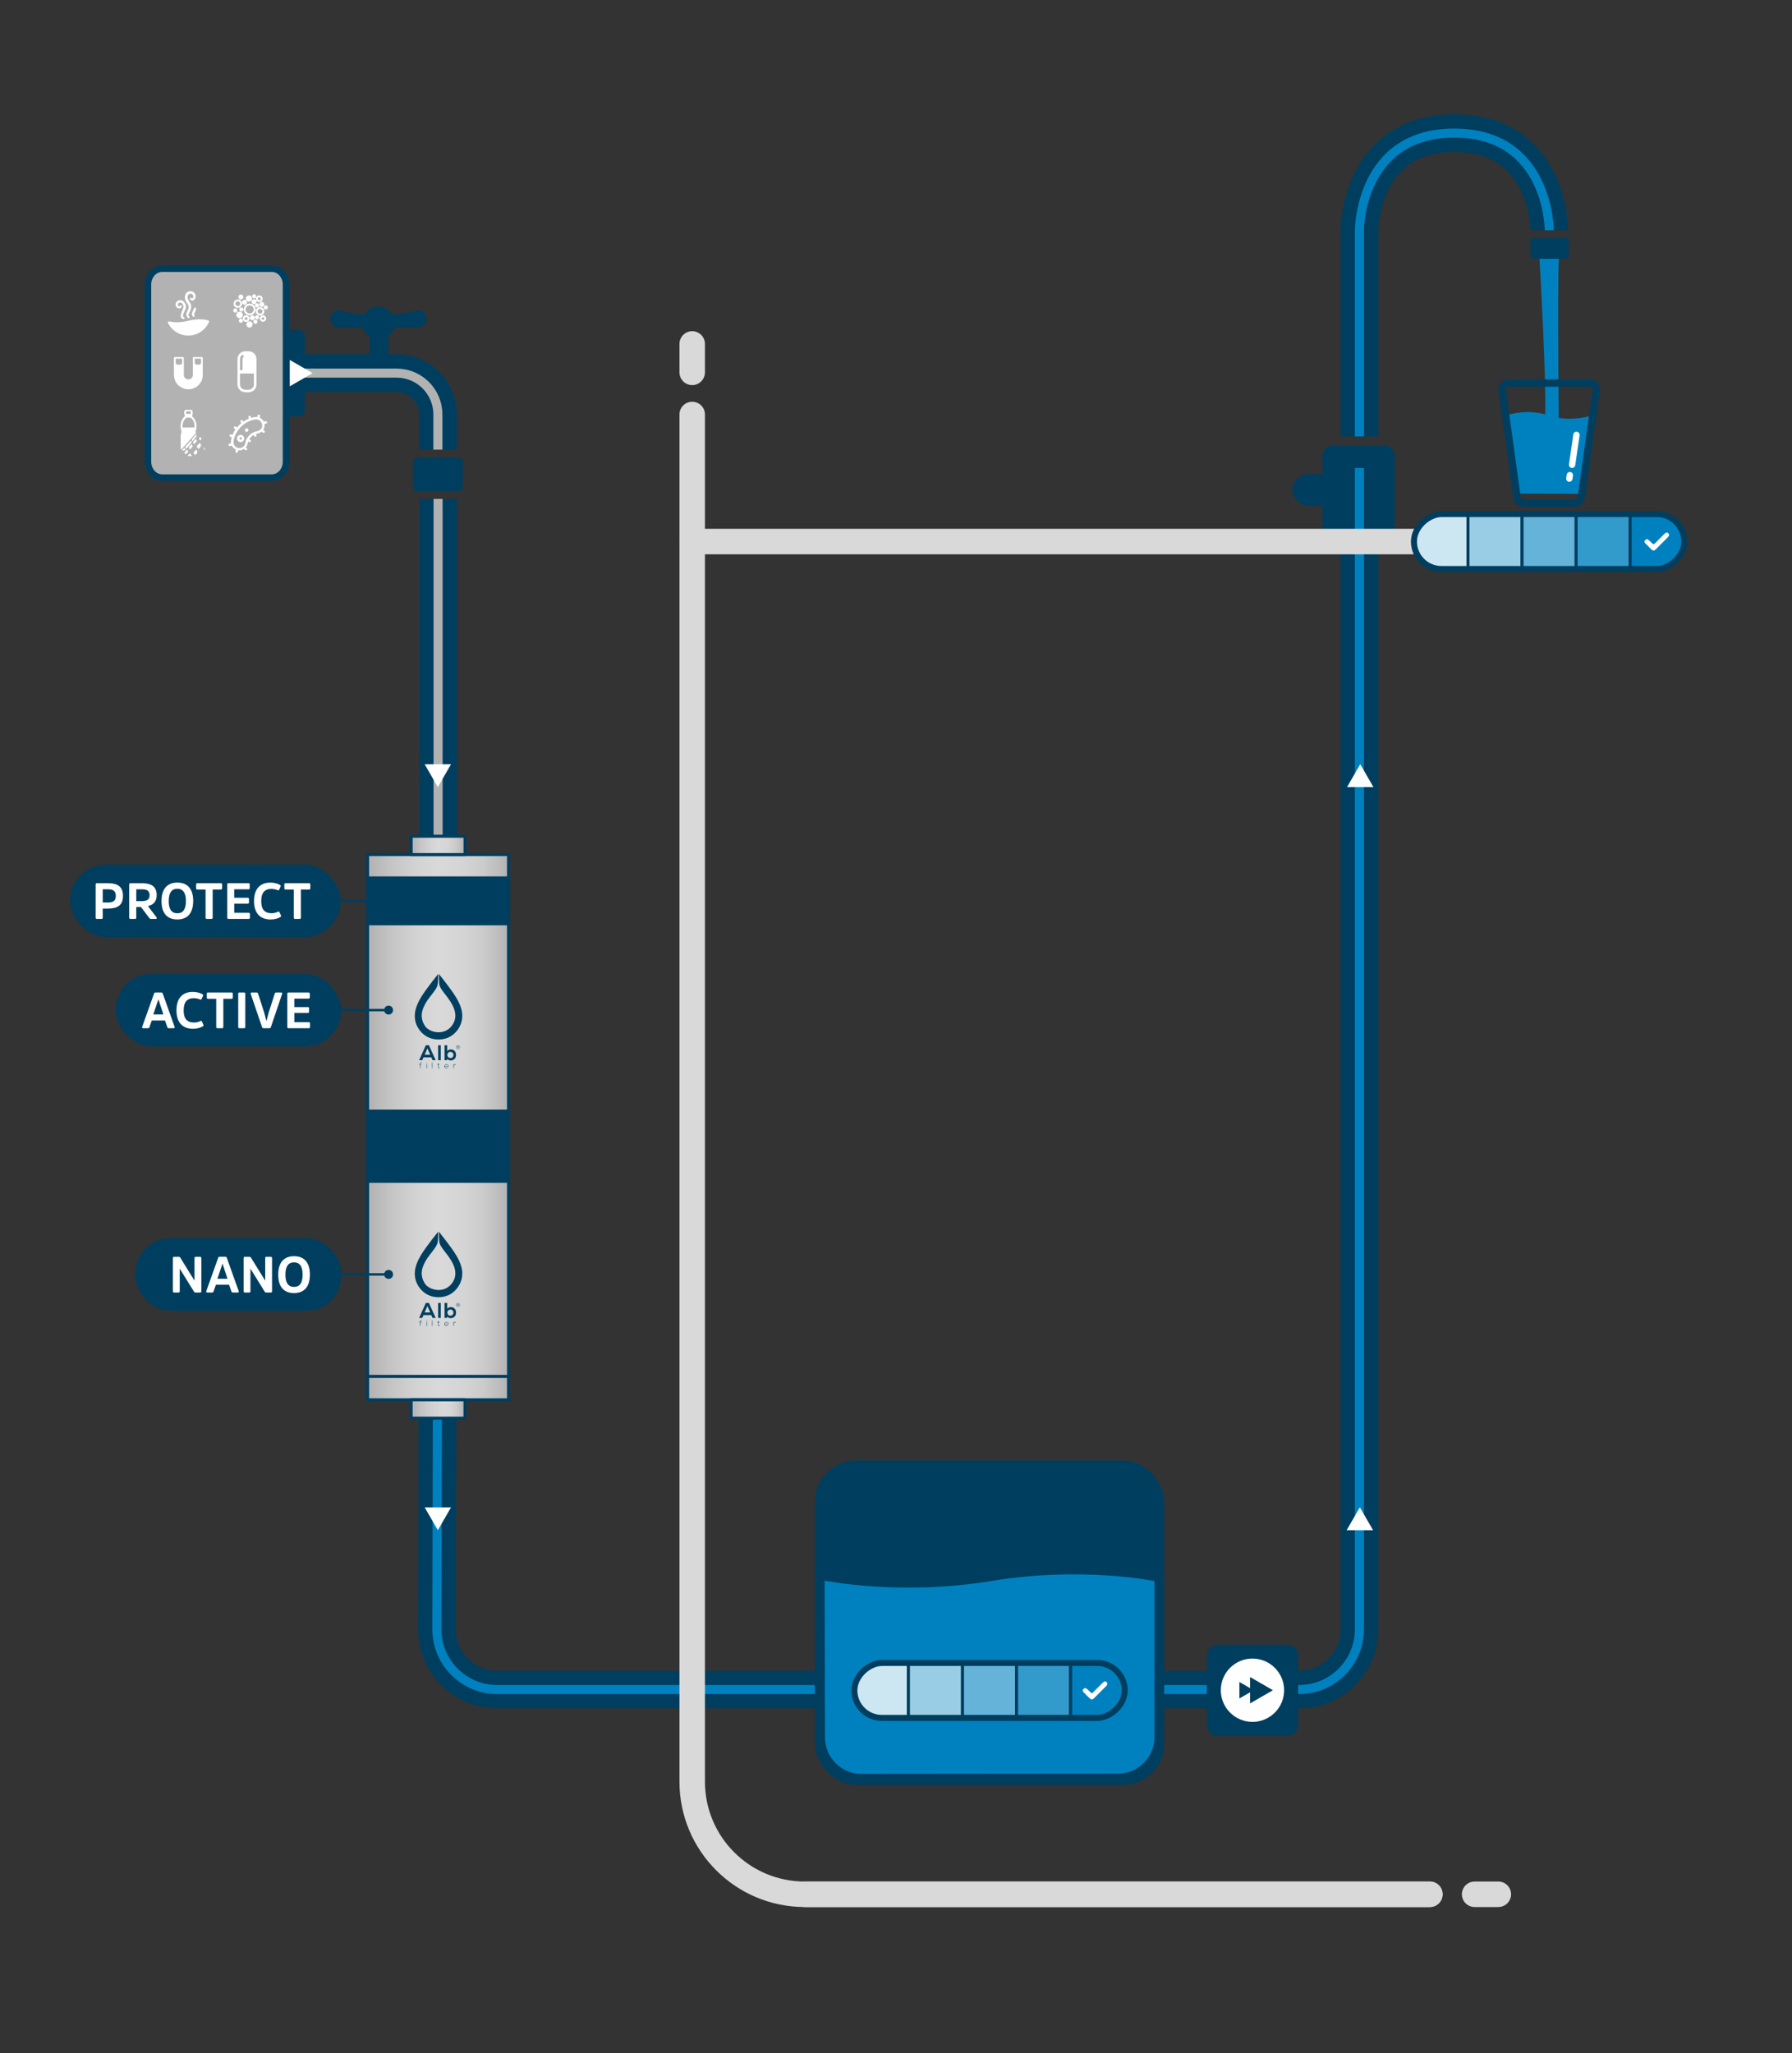 <svg viewBox="0 0 594.89 681.6" xmlns:xlink="http://www.w3.org/1999/xlink" xmlns="http://www.w3.org/2000/svg" data-name="Ebene 2" id="Ebene_2">
  <rect x="0" y="0" width="594.89" height="681.6" fill="#333333" stroke="none"/>
  <defs>
    <style>
      .cls-1 {
        fill: url(#Unbenannter_Verlauf_14-3);
      }

      .cls-1, .cls-2, .cls-3, .cls-4, .cls-5, .cls-6, .cls-7, .cls-8 {
        stroke-width: 0px;
      }

      .cls-2 {
        fill: url(#Unbenannter_Verlauf_14-2);
      }

      .cls-9 {
        stroke: #0081bf;
      }

      .cls-9, .cls-10, .cls-11, .cls-12, .cls-13, .cls-14, .cls-15, .cls-16, .cls-17, .cls-18, .cls-19, .cls-20, .cls-21, .cls-22, .cls-23 {
        stroke-miterlimit: 10;
      }

      .cls-9, .cls-11, .cls-14, .cls-15, .cls-17, .cls-19, .cls-23 {
        fill: none;
      }

      .cls-9, .cls-23 {
        stroke-width: 3px;
      }

      .cls-10 {
        fill: #66b3d9;
      }

      .cls-10, .cls-11, .cls-12, .cls-24, .cls-25, .cls-26, .cls-27, .cls-28, .cls-29, .cls-13, .cls-14, .cls-15, .cls-16, .cls-18, .cls-30, .cls-31, .cls-20, .cls-21, .cls-22 {
        stroke: #003e5f;
      }

      .cls-11 {
        stroke-width: 12.53px;
      }

      .cls-32 {
        clip-path: url(#clippath);
      }

      .cls-3, .cls-22 {
        fill: #0081bf;
      }

      .cls-12 {
        fill: #99cde5;
      }

      .cls-24 {
        fill: url(#Unbenannter_Verlauf_10-5);
      }

      .cls-24, .cls-25, .cls-26, .cls-27, .cls-28, .cls-29, .cls-17, .cls-30, .cls-31, .cls-19 {
        stroke-linecap: round;
      }

      .cls-24, .cls-25, .cls-26, .cls-27, .cls-28, .cls-29, .cls-30, .cls-31 {
        stroke-linejoin: round;
      }

      .cls-25 {
        fill: url(#Unbenannter_Verlauf_10-3);
      }

      .cls-26 {
        fill: url(#Unbenannter_Verlauf_10-2);
      }

      .cls-27 {
        fill: url(#Unbenannter_Verlauf_10-4);
      }

      .cls-28 {
        fill: url(#Unbenannter_Verlauf_14-4);
      }

      .cls-29 {
        fill: url(#Unbenannter_Verlauf_14-5);
      }

      .cls-13 {
        stroke-width: 2.16px;
      }

      .cls-13, .cls-16 {
        fill: #b2b2b2;
      }

      .cls-4, .cls-5, .cls-21 {
        fill: #003e5f;
      }

      .cls-4, .cls-7, .cls-19 {
        fill-rule: evenodd;
      }

      .cls-33 {
        clip-path: url(#clippath-1);
      }

      .cls-14, .cls-16 {
        stroke-width: 2px;
      }

      .cls-15 {
        stroke-width: .79px;
      }

      .cls-17, .cls-19 {
        stroke: #d9d9d9;
        stroke-width: 8.46px;
      }

      .cls-6 {
        fill: url(#Unbenannter_Verlauf_14);
      }

      .cls-18 {
        fill: #cce6f2;
      }

      .cls-30 {
        fill: url(#Unbenannter_Verlauf_64);
      }

      .cls-31 {
        fill: url(#Unbenannter_Verlauf_10);
      }

      .cls-7, .cls-8 {
        fill: #fff;
      }

      .cls-20 {
        fill: #339acc;
      }

      .cls-21 {
        stroke-width: 3.22px;
      }

      .cls-23 {
        stroke: #b2b2b2;
      }
    </style>
    <linearGradient gradientUnits="userSpaceOnUse" y2="165.31" x2="462.99" y1="165.31" x1="439.04" data-name="Unbenannter Verlauf 14" id="Unbenannter_Verlauf_14">
      <stop stop-color="#003e5f" offset="0"></stop>
      <stop stop-color="#003e5f" offset=".04"></stop>
      <stop stop-color="#003e5f" offset=".5"></stop>
      <stop stop-color="#003e5f" offset="1"></stop>
    </linearGradient>
    <linearGradient xlink:href="#Unbenannter_Verlauf_14" gradientTransform="translate(11251.19 4803.88) rotate(-180)" y2="4680.02" x2="11168.72" y1="4680.02" x1="11140.1" data-name="Unbenannter Verlauf 14" id="Unbenannter_Verlauf_14-2"></linearGradient>
    <linearGradient xlink:href="#Unbenannter_Verlauf_14" gradientTransform="translate(1028.84 164.98) rotate(-180)" y2="82.49" x2="520.77" y1="82.49" x1="508.07" data-name="Unbenannter Verlauf 14" id="Unbenannter_Verlauf_14-3"></linearGradient>
    <clipPath id="clippath">
      <rect transform="translate(694.03 -334.49) rotate(90)" ry="9.12" rx="9.12" height="89.74" width="18.24" y="134.9" x="505.14" class="cls-14"></rect>
    </clipPath>
    <clipPath id="clippath-1">
      <rect transform="translate(889.65 232.65) rotate(90)" ry="9.12" rx="9.12" height="89.74" width="18.24" y="516.28" x="319.38" class="cls-14"></rect>
    </clipPath>
    <linearGradient gradientUnits="userSpaceOnUse" gradientTransform="translate(5155.71 -11059.06)" y2="11370.04" x2="-5010.28" y1="11323.24" x1="-5010.28" data-name="Unbenannter Verlauf 10" id="Unbenannter_Verlauf_10">
      <stop stop-color="#b1b1b1" offset="0"></stop>
      <stop stop-color="#bababa" offset=".05"></stop>
      <stop stop-color="#cbcbcb" offset=".18"></stop>
      <stop stop-color="#d5d5d5" offset=".33"></stop>
      <stop stop-color="#d9d9d9" offset=".5"></stop>
      <stop stop-color="#d3d3d3" offset=".65"></stop>
      <stop stop-color="#c5c5c5" offset=".83"></stop>
      <stop stop-color="#b1b1b1" offset="1"></stop>
    </linearGradient>
    <linearGradient xlink:href="#Unbenannter_Verlauf_10" gradientTransform="translate(5104.31 -11007.67)" y2="11370.04" x2="-4958.89" y1="11323.24" x1="-4958.89" data-name="Unbenannter Verlauf 10" id="Unbenannter_Verlauf_10-2"></linearGradient>
    <linearGradient xlink:href="#Unbenannter_Verlauf_10" gradientTransform="translate(5018.77 -10922.12)" y2="11370.04" x2="-4873.34" y1="11323.24" x1="-4873.34" data-name="Unbenannter Verlauf 10" id="Unbenannter_Verlauf_10-3"></linearGradient>
    <linearGradient xlink:href="#Unbenannter_Verlauf_10" gradientTransform="translate(4982.5 -10885.85)" y2="11370.04" x2="-4837.07" y1="11323.24" x1="-4837.07" data-name="Unbenannter Verlauf 10" id="Unbenannter_Verlauf_10-4"></linearGradient>
    <linearGradient gradientUnits="userSpaceOnUse" gradientTransform="translate(4975.56 -10878.92)" y2="11355.59" x2="-4830.14" y1="11337.69" x1="-4830.14" data-name="Unbenannter Verlauf 64" id="Unbenannter_Verlauf_64">
      <stop stop-color="#b1b1b1" offset="0"></stop>
      <stop stop-color="#bababa" offset=".04"></stop>
      <stop stop-color="#cbcbcb" offset=".15"></stop>
      <stop stop-color="#d5d5d5" offset=".26"></stop>
      <stop stop-color="#d9d9d9" offset=".4"></stop>
      <stop stop-color="#d3d3d3" offset=".58"></stop>
      <stop stop-color="#c5c5c5" offset=".8"></stop>
      <stop stop-color="#b1b1b1" offset="1"></stop>
    </linearGradient>
    <linearGradient xlink:href="#Unbenannter_Verlauf_10" gradientTransform="translate(5162.65 -11066)" y2="11355.59" x2="-5017.22" y1="11337.69" x1="-5017.22" data-name="Unbenannter Verlauf 10" id="Unbenannter_Verlauf_10-5"></linearGradient>
    <linearGradient xlink:href="#Unbenannter_Verlauf_14" gradientTransform="translate(5144.26 -11047.61)" y2="11370.04" x2="-4998.83" y1="11323.24" x1="-4998.83" data-name="Unbenannter Verlauf 14" id="Unbenannter_Verlauf_14-4"></linearGradient>
    <linearGradient xlink:href="#Unbenannter_Verlauf_14" gradientTransform="translate(5062.8 -10966.15)" y2="11370.04" x2="-4917.37" y1="11323.24" x1="-4917.37" data-name="Unbenannter Verlauf 14" id="Unbenannter_Verlauf_14-5"></linearGradient>
  </defs>
  <g data-name="Schaubild Camping" id="Schaubild_Camping-2">
    <path d="M442.32,147.96h17.4c1.81,0,3.27,1.47,3.27,3.27v31.42h-23.95v-31.42c0-1.81,1.47-3.27,3.27-3.27Z" class="cls-6"></path>
    <path d="M511.04,85.47s2.93,49.26,1.63,56.97c-1.3,7.71,2.69,9.41,2.69,9.41l2.19-2.11s-.63-58.26,0-64.27c-2.52-.03-6.51,0-6.51,0Z" class="cls-3"></path>
    <path d="M527.72,125.93h-26.92c-2.06,0-3.65,1.83-3.37,3.87l4.97,35.52c.24,1.68,1.67,2.93,3.37,2.93h16.98c1.7,0,3.13-1.25,3.37-2.93l4.97-35.52c.29-2.04-1.3-3.87-3.37-3.87ZM523.68,164.98c-.07.46-.47.82-.94.82h-16.98c-.47,0-.87-.35-.94-.82l-.16-1.11c.09.02.73-3.93.83-3.93l5.86.4,7.17.81,4.8.73c.2,0,.35,1.97.51,1.89l-.17,1.21ZM519.93,158.74l.17-1.16c.08-.57.62-.97,1.19-.89.57.08.97.62.89,1.19l-.17,1.16c-.08.52-.53.9-1.04.9-.05,0-.1,0-.15-.01-.57-.08-.97-.62-.89-1.19ZM524.37,144.52l-1.44,9.93c-.08.52-.53.9-1.04.9-.05,0-.1,0-.15-.01-.57-.08-.97-.62-.89-1.19l1.44-9.93c.08-.57.62-.97,1.19-.89.57.08.97.62.89,1.19ZM528.66,129.46l-1.22,8.71c-1.99.61-8.2,10.34-13.87,8.09-5.44-2.16-10.46-9.27-12.56-8.64l-1.14-8.16c-.05-.37.12-.63.22-.75.11-.12.34-.33.71-.33h26.92c.38,0,.61.2.71.33.11.12.28.38.22.75Z" class="cls-5"></path>
    <rect ry="5.28" rx="5.28" height="10.56" width="14.1" y="157.36" x="429.04" class="cls-5"></rect>
    <path d="M501.04,137.62l3.64,26.25,19.19.05,3.6-25.75s-6.71,2.02-13.51-.28-12.93-.27-12.93-.27Z" class="cls-3"></path>
    <g>
      <path d="M519.93,158.74l.17-1.16c.08-.57.62-.97,1.19-.89.57.08.97.62.89,1.19l-.17,1.16c-.08.52-.53.9-1.04.9-.05,0-.1,0-.15-.01-.57-.08-.97-.62-.89-1.19Z" class="cls-8"></path>
      <path d="M524.37,144.52l-1.44,9.93c-.08.52-.53.9-1.04.9-.05,0-.1,0-.15-.01-.57-.08-.97-.62-.89-1.19l1.44-9.93c.08-.57.62-.97,1.19-.89.57.08.97.62.89,1.19Z" class="cls-8"></path>
    </g>
    <path d="M451.28,164.51v193.68s0,15.64,0,15.64v167.02c0,11.05-8.95,20-20,20H165.03c-11.08,0-20.05-9.01-20-20.09l.4-165.53v-17.04s0-192.58,0-192.58" class="cls-11"></path>
    <polyline points="145.42 375.23 145.43 358.19 145.43 165.61" class="cls-23"></polyline>
    <path d="M451.28,155.36v202.83s0,15.64,0,15.64v167.02c0,11.05-8.95,20-20,20H165.03c-11.08,0-20.05-9.01-20-20.09l.4-165.53" class="cls-9"></path>
    <g>
      <path transform="translate(290.7 314.86) rotate(180)" d="M138.6,151.85h13.49c.85,0,1.55.69,1.55,1.55v8c0,.89-.72,1.61-1.61,1.61h-13.35c-.89,0-1.61-.72-1.61-1.61v-8c0-.85.69-1.55,1.55-1.55Z" class="cls-5"></path>
      <g>
        <path d="M122.71,117.93v-6.28c0-1.61-1.3-2.91-2.91-2.91h-7.24c-1.61,0-2.91-1.3-2.91-2.91h0c0-1.61,1.3-2.91,2.91-2.91,0,0,4.8,1.71,13.05,1.71s13.05-1.71,13.05-1.71c1.61,0,2.91,1.3,2.91,2.91h0c0,1.61-1.3,2.91-2.91,2.91h-6.8c-1.61,0-2.91,1.3-2.91,2.91v6.28c0,1.61-6.24,1.61-6.24,0Z" class="cls-5"></path>
        <circle r="5.43" cy="107.21" cx="125.61" class="cls-5"></circle>
      </g>
      <path transform="translate(220.64 27.09) rotate(90)" d="M84.27,119.47h25.02c.99,0,1.8.81,1.8,1.8v6.97h-28.62v-6.97c0-.99.81-1.8,1.8-1.8Z" class="cls-2"></path>
    </g>
    <path transform="translate(1028.84 164.98) rotate(180)" d="M509.13,79.06h10.58c.59,0,1.06.48,1.06,1.06v5.81h-12.7v-5.81c0-.59.48-1.06,1.06-1.06Z" class="cls-1"></path>
    <g>
      <path d="M451.28,144.87v-68.42s0-32.27,31.52-32.27,31.52,32.27,31.52,32.27" class="cls-11"></path>
      <path d="M451.28,144.87v-68.42s0-32.27,31.52-32.27,31.52,32.27,31.52,32.27" class="cls-9"></path>
    </g>
    <g>
      <path d="M98,123.86h33.65c7.57,0,13.71,6.14,13.71,13.71v11.69" class="cls-11"></path>
      <path d="M98,123.86h33.65c7.57,0,13.71,6.14,13.71,13.71v11.69" class="cls-23"></path>
    </g>
    <polygon points="145.35 507.95 149.73 500.37 140.97 500.37 145.35 507.95" class="cls-7"></polygon>
    <polygon points="145.35 261.28 149.73 253.69 140.97 253.69 145.35 261.28" class="cls-7"></polygon>
    <polygon points="451.43 500.37 447.05 507.95 455.81 507.95 451.43 500.37" class="cls-7"></polygon>
    <polygon points="451.56 253.69 447.18 261.28 455.94 261.28 451.56 253.69" class="cls-7"></polygon>
    <polygon points="103.77 123.86 96.19 119.48 96.19 128.24 103.77 123.86" class="cls-7"></polygon>
    <g>
      <path d="M90.23,158.54h-36.39c-2.61,0-4.72-2.37-4.72-5.29v-58.78c0-2.92,2.11-5.29,4.72-5.29h36.39c2.61,0,4.72,2.37,4.72,5.29v58.78c0,2.92-2.11,5.29-4.72,5.29Z" class="cls-13"></path>
      <g>
        <g>
          <path d="M78.68,141.92c.12-.14.23-.27.34-.4.31-.36.66-.69,1.03-1,.09-.08.09-.08.02-.17-.07-.09-.13-.18-.2-.27-.14-.2-.11-.44.08-.58.18-.13.43-.09.57.1.07.1.15.2.22.3.03.05.06.05.11.02.42-.29.87-.53,1.33-.75.12-.05.23-.1.35-.15q.1-.04.06-.14c-.04-.12-.09-.24-.13-.36-.05-.16,0-.31.13-.41.13-.11.27-.13.43-.06.1.05.18.12.22.23.05.13.09.25.13.38.02.05.04.06.1.04.42-.13.85-.23,1.29-.28.18-.02.36,0,.54,0,.11,0,.11,0,.13-.09.03-.14.07-.27.1-.41.05-.2.22-.33.42-.31.2,0,.35.14.38.35,0,.06,0,.12-.01.17-.03.15-.07.29-.12.44-.02.06,0,.09.06.12.52.24.91.62,1.2,1.11.02.03.04.07.05.1.03.07.06.09.14.06.14-.05.28-.09.43-.13.16-.05.31-.03.44.1.2.21.13.55-.15.65-.16.06-.33.1-.5.15-.05.01-.07.04-.06.09.08.62-.05,1.2-.36,1.74-.05.09-.07.07.03.16.1.09.2.18.3.27.17.16.19.42.03.59-.15.16-.42.16-.59,0-.1-.09-.19-.17-.29-.26-.04-.05-.08-.05-.13,0-.29.25-.62.42-.99.53-.2.06-.4.09-.6.13-.08.02-.16.04-.25.07.05.12.1.23.15.34.06.14.07.28-.02.41-.18.27-.58.23-.72-.07-.05-.1-.09-.2-.13-.3-.02-.05-.04-.05-.08-.03-.39.23-.74.51-1.03.86-.12.15-.23.31-.35.47-.02.03-.03.06-.06.1.04.02.08.04.12.06.08.04.17.08.26.12.19.1.27.32.18.52-.08.18-.31.28-.5.21-.11-.04-.21-.09-.31-.14-.03-.01-.05-.02-.09-.04-.01.04-.03.07-.04.1-.05.2-.1.4-.14.6-.09.42-.25.8-.52,1.14-.04.05-.05.08,0,.13.09.09.18.18.26.27.21.22.15.54-.12.66-.15.06-.34.03-.46-.09-.1-.1-.2-.21-.3-.31-.03-.03-.06-.04-.1-.01-.43.28-.9.43-1.42.46-.12,0-.25,0-.38-.02-.05,0-.08,0-.09.06-.04.15-.08.31-.12.46-.07.23-.33.35-.55.26-.17-.07-.28-.27-.24-.46.04-.16.08-.32.13-.48.02-.06,0-.09-.05-.11-.56-.27-.99-.69-1.28-1.24-.03-.05-.05-.06-.11-.05-.15.05-.31.1-.47.14-.16.04-.3,0-.42-.12-.19-.2-.13-.53.13-.63.17-.07.34-.11.51-.16.07-.02.09-.05.08-.12-.07-.41,0-.82.09-1.22.05-.2.1-.4.15-.6.02-.06,0-.09-.06-.11-.14-.05-.29-.09-.42-.15-.17-.07-.26-.25-.24-.42.05-.25.28-.4.52-.32.13.04.27.09.4.13.06.02.08,0,.11-.05.23-.6.53-1.17.88-1.71.03-.05.02-.07-.02-.1-.11-.08-.22-.16-.32-.24-.18-.14-.22-.37-.09-.56.11-.17.36-.22.54-.11.1.06.19.14.29.21.03.02.07.05.11.08M79.46,148.74c.12,0,.21-.01.3-.02.83-.1,1.54-.79,1.67-1.61.09-.58.29-1.12.58-1.62.34-.59.79-1.09,1.35-1.49.57-.41,1.19-.7,1.88-.82.57-.1,1.04-.38,1.41-.81.25-.3.39-.64.4-1.04,0-.38-.09-.74-.26-1.07-.43-.86-1.36-1.13-2.1-1.02-.64.1-1.25.28-1.84.52-.98.41-1.86.98-2.63,1.71-.67.63-1.23,1.34-1.69,2.13-.3.52-.55,1.06-.73,1.63-.15.47-.25.94-.27,1.44-.01.34.01.67.17.97.38.72.98,1.07,1.76,1.11" class="cls-8"></path>
          <path d="M79.88,146.75c-.65.01-1.21-.54-1.2-1.22.01-.64.54-1.17,1.19-1.17.68,0,1.2.54,1.2,1.22,0,.64-.54,1.17-1.19,1.17M80.28,145.56c0-.22-.18-.4-.41-.39-.21,0-.38.18-.38.39,0,.23.17.4.4.4.21,0,.39-.18.39-.39" class="cls-8"></path>
          <path d="M81.84,142.18c.31-.03.6.23.63.56.03.32-.22.61-.57.64-.3.02-.61-.19-.63-.57-.02-.31.22-.61.57-.63" class="cls-8"></path>
        </g>
        <path d="M84.3,127.59c0,.98-.8,1.79-1.79,1.79h-1.06c-.98,0-1.79-.8-1.79-1.79v-3.6h4.63v3.6ZM79.67,119.42c0-.91.45-1.41.5-1.46.16-.17.43-.17.6-.01.17.16.17.43.01.6,0,0-.26.3-.26.88v3.1c0,.23-.19.42-.42.42s-.42-.19-.42-.42v-3.1ZM82.52,116.59h-1.06c-1.45,0-2.63,1.18-2.63,2.63v8.37c0,1.45,1.18,2.63,2.63,2.63h1.06c1.45,0,2.63-1.18,2.63-2.63v-8.37c0-1.45-1.18-2.63-2.63-2.63" class="cls-8"></path>
        <g>
          <path d="M56.19,106.71c-.31-.07-.56.25-.42.53,1.24,2.46,3.79,4.15,6.72,4.15,3.08,0,5.74-1.86,6.9-4.52.09-.21-.02-.45-.24-.51-.89-.26-3.27-.73-6.66.13-3.01.76-5.22.47-6.3.22" class="cls-8"></path>
          <path d="M63.98,98.94c-.14.12-.42.18-.62-.04-.05-.06-.14-.08-.21-.05-.07.03-.12.1-.12.18,0,.12.21.58.58.73.22.09.56.1.97-.34,0,0,0,0,0,0,.38-.46.48-1.01.27-1.6-.22-.63-.68-1.03-1.31-1.14-.57-.1-1.14.06-1.56.46-.47.43-.68,1.07-.6,1.79.05.47.22.91.52,1.36l.05.07c.13.19.26.39.38.58.35.57.39,1.14.13,1.76-.06.15-.14.31-.21.45-.06.12-.12.24-.17.37-.17.39-.32.86-.14,1.36.08.22.22.4.36.58.08.09.19.13.28.15.03,0,.05.02.08.03.02,0,.05.01.07.01.06,0,.11-.03.15-.07l.07-.1c.05-.07.05-.15,0-.22-.01-.02-.03-.04-.04-.06-.03-.05-.07-.11-.12-.16-.19-.21-.25-.44-.18-.7.05-.2.14-.4.24-.61.05-.1.1-.2.16-.31.06-.12.13-.24.19-.37.4-.9.36-1.77-.13-2.58-.06-.1-.12-.19-.18-.29-.14-.23-.29-.46-.41-.7-.23-.44-.28-.86-.15-1.26.14-.46.53-.74,1-.72.4.02.77.36.85.8.06.32-.05.55-.18.65" class="cls-8"></path>
          <path d="M59.48,99.68c-.58.12-.98.48-1.15,1.06-.15.5-.02.96.38,1.33.25.25.59.35.92.29.3-.05.54-.23.67-.48.09-.13.04-.32-.11-.45-.15-.13-.3-.11-.38-.02-.02.02-.03.04-.04.07-.03.09-.09.16-.17.19-.08.03-.17.02-.26-.04-.23-.14-.33-.4-.26-.66.06-.23.22-.39.44-.48.25-.09.52-.05.76.11.44.29.72.99.59,1.48-.05.18-.12.36-.2.54-.03.08-.06.15-.09.23-.04.11-.09.21-.13.32-.09.22-.19.45-.26.7-.02.08-.05.17-.07.25-.17.6-.37,1.28.5,1.72,0,0,.01,0,.02,0,.1.04.18.06.25.06.11,0,.2-.06.35-.2.04-.04.06-.09.06-.15,0-.06-.04-.11-.08-.14-.03-.02-.05-.04-.08-.05-.06-.04-.12-.09-.19-.12-.34-.17-.24-.54-.03-1.11.03-.09.06-.17.09-.25.09-.24.21-.48.31-.71.08-.17.16-.34.23-.51.32-.73.23-1.47-.26-2.18-.46-.67-1.09-.94-1.81-.8" class="cls-8"></path>
          <path d="M64.88,102.1s-.09-.05-.14-.05c-.05,0-.1.03-.13.06-.01.02-.03.03-.04.04-.04.04-.08.08-.11.14-.07.15-.14.3-.21.45-.1.2-.19.41-.29.62-.18.36-.34.74-.22,1.18.04.15.12.32.24.47.06.09.16.12.25.16.03.01.06.02.09.04.02.01.05.02.08.02.03,0,.06,0,.09-.02.05-.03.09-.08.1-.14,0-.04.01-.07.01-.09,0-.05.02-.11-.02-.18-.2-.35-.11-.68.08-1.07.12-.23.26-.54.37-.86.05-.15.16-.5-.14-.78" class="cls-8"></path>
        </g>
        <path d="M58.34,119.06c0,.45,0,.89-.01,1.33,0,.37.29.67.66.67.27,0,.53,0,.79,0,.37,0,.67-.3.67-.67,0-.44,0-.88-.01-1.32-.68,0-1.4,0-2.1,0M64.65,119.07c0,.45,0,.9,0,1.33,0,.34.27.62.61.62.29,0,.57,0,.86,0,.34,0,.63-.27.63-.62v-1.34c-.7,0-1.42,0-2.1,0M65.91,127.83c-1.36,1.36-3.39,1.8-5.14,1.05-1.91-.81-2.95-2.29-3.01-4.36-.06-2.15-.01-3.46-.01-5.61,0-.33.07-.39.39-.39.81,0,1.61,0,2.42,0,.42,0,.47.05.47.47,0,2.07,0,3.3,0,5.37,0,.72.35,1.26.96,1.49,1,.37,2.02-.33,2.03-1.42.01-1.69,0-2.54,0-4.23,0-.43,0-.86,0-1.28,0-.27.1-.39.37-.39.86,0,1.71,0,2.57,0,.24,0,.35.11.35.36,0,2.2.01,3.55,0,5.75-.01,1.23-.53,2.33-1.41,3.2" class="cls-8"></path>
        <g>
          <path d="M63.33,146.29c.44.38.44.39.12.78-.51.62-1.02,1.23-1.53,1.84-.48-.32-.51-.46-.15-.86.44-.5.88-1,1.32-1.5.08-.09.17-.18.25-.26" class="cls-8"></path>
          <path d="M65.88,149.04c-.2-.26-.39-.47-.55-.69-.04-.06-.05-.19,0-.24.28-.36.59-.71.9-1.08.18.19.38.32.46.5.07.17.09.45,0,.59-.21.32-.51.59-.8.92" class="cls-8"></path>
          <path d="M65.08,149.26c.08.04.1.04.1.05q.64.68.03,1.37c-.1.12-.21.23-.36.38-.21-.22-.4-.41-.58-.62-.04-.04-.04-.16,0-.2.26-.33.54-.65.81-.97" class="cls-8"></path>
          <path d="M65.08,144.29c.29.23.29.44.04.71-.42.46-.81.96-1.21,1.45q-.45-.4-.08-.81c.39-.44.78-.88,1.17-1.31.01-.01.04-.02.07-.03" class="cls-8"></path>
          <path d="M64.47,147.48c-.06-.04-.09-.05-.12-.07q-.47-.47-.05-.98c.18-.22.37-.44.59-.7.16.17.32.3.44.46.04.06.05.2,0,.26-.28.35-.57.69-.86,1.03" class="cls-8"></path>
          <path d="M63.54,147.46c.16.2.3.35.42.53.03.05.02.18-.02.23-.26.32-.53.63-.82.98-.16-.16-.3-.28-.42-.43-.05-.06-.06-.2-.02-.26.26-.35.55-.68.86-1.05" class="cls-8"></path>
          <path d="M62.06,149.26c.07.03.08.03.09.04q.52.45.08.97c-.09.1-.18.2-.26.31-.17.2-.36.17-.53.02-.15-.13-.28-.29-.07-.51.24-.26.46-.54.69-.82" class="cls-8"></path>
          <path d="M62.24,151.38c.29-.33.52-.6.77-.89.21.22.4.39.56.59.16.19.03.32-.15.32-.37.02-.73-.01-1.18-.03" class="cls-8"></path>
          <path d="M66.5,145.06c.46.59.46.75.02,1.11-.69-.56-.63-.55-.02-1.11" class="cls-8"></path>
          <path d="M60.4,149.53c.29-.33.52-.59.8-.91.14.22.31.39.35.59.02.08-.24.28-.39.32-.21.05-.44,0-.76,0" class="cls-8"></path>
          <path d="M68,149.03c-.06.09.18.37-.17.27-.03-.05-.06-.1-.09-.14q-.28-.34.1-.66c.06.19.11.36.16.53" class="cls-8"></path>
          <path d="M60.76,140.29c.13-.53.96-1.66,1.15-1.66h1.32c.19,0,1.02.96,1.18,1.64.13.53.26,1.05.2,1.63l-4.02.02c-.07-.58.04-1.1.18-1.63M61.81,136.77c0-.13.08-.21.21-.21.36,0,.73,0,1.09,0,.13,0,.2.08.21.21,0,.19,0,.39,0,.61-.52,0-.99,0-1.51,0,0-.21,0-.41,0-.62M65.17,140.65c-.15-.89-.56-1.7-1.26-2.32-.23-.2-.21-.22-.03-.55.04-.07.05-.15.05-.23,0-.31,0-.62,0-.94-.01-.34-.2-.54-.53-.55-.56,0-1.12,0-1.68,0-.34,0-.53.2-.54.53,0,.27,0,.54,0,.81,0,.17-.07.38.2.45.03,0,.06.2.02.27-.07.12-.19.22-.29.32-1.11,1.04-1.43,2.91-.97,4.33.11.35.15.69.02,1.02-.15.39-.19.79-.19,1.2.01.75.01,1.5.02,2.24,0,.65,0,1.3.01,1.95l.18.04,4.86-5.42-.07-.29c-.05-.27-.02-.54.09-.81.26-.68.21-1.4.1-2.08" class="cls-8"></path>
        </g>
        <g>
          <path d="M82.89,100.78c-1.09,0-1.97.87-1.97,1.95s.88,1.95,1.97,1.95,1.97-.87,1.97-1.95-.88-1.95-1.97-1.95M82.89,101.4c.74,0,1.34.59,1.34,1.33,0,.73-.6,1.33-1.34,1.33s-1.34-.59-1.34-1.33h0c0-.73.6-1.33,1.34-1.33" class="cls-8"></path>
          <path d="M82.82,106.68c.57,0,1.03.46,1.03,1.03s-.46,1.03-1.03,1.03-1.03-.46-1.03-1.03.46-1.03,1.03-1.03" class="cls-8"></path>
          <path d="M82.64,98.06c.57,0,1.03.46,1.03,1.03s-.46,1.03-1.03,1.03-1.03-.46-1.03-1.03.46-1.03,1.03-1.03" class="cls-8"></path>
          <path d="M83.77,104.66c.46,0,.83.37.83.83s-.37.83-.83.83-.83-.37-.83-.83.37-.83.83-.83" class="cls-8"></path>
          <path d="M79.96,97.75c.46,0,.83.37.83.83s-.37.83-.83.83-.83-.37-.83-.83.37-.83.83-.83" class="cls-8"></path>
          <path d="M86.92,100.22c.46,0,.83.37.83.83s-.37.83-.83.83-.83-.37-.83-.83.37-.83.83-.83" class="cls-8"></path>
          <path d="M81.2,99.51c.46,0,.83.37.83.83s-.37.83-.83.83-.83-.37-.83-.83.37-.83.83-.83" class="cls-8"></path>
          <path d="M87.3,104.69c-.59,0-1.07.48-1.07,1.06s.48,1.06,1.07,1.06,1.07-.48,1.07-1.06c0-.59-.48-1.06-1.07-1.07h0ZM87.3,105.31c.25,0,.44.2.44.44s-.2.44-.44.44-.44-.2-.44-.44.2-.44.44-.44" class="cls-8"></path>
          <path d="M84.32,99.31c.46,0,.83.37.83.83s-.37.83-.83.83-.83-.37-.83-.83.37-.83.83-.83" class="cls-8"></path>
          <path d="M81.7,104.65c-.62,0-1.12.5-1.12,1.11s.5,1.11,1.12,1.11,1.12-.5,1.12-1.11-.5-1.11-1.12-1.11M81.7,105.27c.27,0,.49.22.49.49s-.22.49-.49.49-.49-.22-.49-.49.22-.49.49-.49" class="cls-8"></path>
          <path d="M78.95,99.41c-.79,0-1.42.63-1.42,1.41s.64,1.41,1.42,1.41c.79,0,1.42-.63,1.42-1.41,0-.37-.15-.73-.42-1-.27-.27-.63-.42-1.01-.42h0ZM78.95,100.03c.44,0,.79.36.79.79,0,.43-.36.78-.8.78-.44,0-.79-.36-.79-.79,0-.21.09-.41.24-.56s.35-.23.56-.23" class="cls-8"></path>
          <path d="M86.33,101.93c-.79,0-1.42.63-1.42,1.41s.64,1.41,1.42,1.41,1.42-.63,1.42-1.41c0-.37-.15-.73-.42-1-.27-.26-.63-.41-1.01-.41M86.33,102.55c.44,0,.79.35.79.79s-.36.79-.79.79c-.44,0-.79-.35-.79-.79,0-.21.08-.41.23-.56.15-.15.35-.23.56-.23" class="cls-8"></path>
          <path d="M79.53,103.46c.6,0,1.09.49,1.09,1.08s-.49,1.08-1.09,1.08-1.09-.49-1.09-1.08.49-1.08,1.09-1.08" class="cls-8"></path>
          <path d="M80.14,102.04c.38,0,.69.31.69.69s-.31.69-.69.69-.69-.31-.69-.69.31-.69.69-.69" class="cls-8"></path>
          <path d="M88.23,101.37c.38,0,.69.31.69.69s-.31.69-.69.69-.69-.31-.69-.69.31-.69.69-.69" class="cls-8"></path>
          <path d="M84.79,106.11c.38,0,.69.31.69.69s-.31.69-.69.69-.69-.31-.69-.69.31-.69.69-.69" class="cls-8"></path>
          <path d="M85.35,104.64c.38,0,.69.31.69.69s-.31.69-.69.69-.69-.31-.69-.69.31-.69.69-.69" class="cls-8"></path>
          <path d="M84.37,97.68c.38,0,.69.31.69.69s-.31.69-.69.69-.69-.31-.69-.69.31-.69.69-.69" class="cls-8"></path>
          <path d="M78.12,102.38c.38,0,.69.31.69.69s-.31.69-.69.69-.69-.31-.69-.69.31-.69.69-.69" class="cls-8"></path>
          <path d="M79.96,105.77c.38,0,.69.31.69.69s-.31.69-.69.69-.69-.31-.69-.69.31-.69.69-.69" class="cls-8"></path>
          <path d="M86.08,98.07c-.62,0-1.12.5-1.12,1.11s.5,1.11,1.12,1.11,1.12-.5,1.12-1.11-.5-1.11-1.12-1.11M86.08,98.69c.27,0,.49.22.49.49s-.22.49-.49.49-.49-.22-.49-.49.22-.49.49-.49" class="cls-8"></path>
          <path d="M85.33,100.68c.38,0,.69.31.69.69s-.31.69-.69.69-.69-.31-.69-.69.31-.69.69-.69" class="cls-8"></path>
        </g>
      </g>
    </g>
    <g>
      <path d="M474.67,628.82h-207.49c-20.65,0-37.39-16.74-37.39-37.39V137.59" class="cls-19"></path>
      <line y2="628.82" x2="267.18" y1="628.82" x1="474.67" class="cls-17"></line>
      <line y2="179.77" x2="229.79" y1="179.77" x1="532.87" class="cls-17"></line>
      <line y2="114.17" x2="229.79" y1="123.61" x1="229.79" class="cls-17"></line>
      <line y2="628.82" x2="497.4" y1="628.82" x1="489.53" class="cls-17"></line>
    </g>
    <g>
      <rect transform="translate(976.93 145.37) rotate(90)" ry="3.51" rx="3.51" height="30.32" width="30.32" y="545.99" x="400.62" class="cls-5"></rect>
      <g>
        <path d="M415.78,572.65c-6.38,0-11.57-5.19-11.57-11.57s5.19-11.57,11.57-11.57,11.57,5.19,11.57,11.57-5.19,11.57-11.57,11.57Z" class="cls-8"></path>
        <path d="M415.78,550.57c5.79,0,10.51,4.71,10.51,10.51s-4.71,10.51-10.51,10.51-10.51-4.71-10.51-10.51,4.71-10.51,10.51-10.51M415.78,548.44c-6.98,0-12.63,5.66-12.63,12.63s5.66,12.63,12.63,12.63,12.63-5.66,12.63-12.63-5.66-12.63-12.63-12.63h0Z" class="cls-5"></path>
      </g>
      <polygon points="422.57 561.08 414.98 556.7 414.98 565.46 422.57 561.08" class="cls-4"></polygon>
      <polygon points="416.18 561.08 411.45 558.35 411.45 563.81 416.18 561.08" class="cls-4"></polygon>
    </g>
    <g>
      <rect ry="12" rx="12" height="104.43" width="112.78" y="486.44" x="272.11" class="cls-21"></rect>
      <path d="M383.25,576.62v-51.78s-24.17-4.98-54.3,0-55.19-.14-55.19-.14l.09,52.02c.01,6.71,5.46,12.15,12.17,12.14l85.08-.08c6.71,0,12.15-5.45,12.15-12.16Z" class="cls-3"></path>
    </g>
    <g>
      <g>
        <g class="cls-32">
          <rect transform="translate(694.03 -334.49) rotate(90)" ry="9.12" rx="9.12" height="89.74" width="18.24" y="134.9" x="505.14" class="cls-16"></rect>
          <rect transform="translate(658.14 -298.6) rotate(90)" height="17.96" width="29.32" y="170.79" x="463.71" class="cls-18"></rect>
          <rect transform="translate(676.08 -316.54) rotate(90)" height="17.96" width="29.32" y="170.79" x="481.65" class="cls-12"></rect>
          <rect transform="translate(694.03 -334.49) rotate(90)" height="17.96" width="29.32" y="170.79" x="499.6" class="cls-10"></rect>
          <rect transform="translate(711.97 -352.43) rotate(90)" height="17.96" width="29.32" y="170.79" x="517.55" class="cls-20"></rect>
          <rect transform="translate(729.92 -370.38) rotate(90)" height="17.96" width="29.32" y="170.79" x="535.49" class="cls-22"></rect>
        </g>
        <rect transform="translate(694.03 -334.49) rotate(90)" ry="9.12" rx="9.12" height="89.74" width="18.24" y="134.9" x="505.14" class="cls-14"></rect>
      </g>
      <path d="M546.74,178.94c.29.18.5.27.67.41.3.25.57.52.85.8.69.68.69.68,1.38-.02.86-.86,1.72-1.72,2.58-2.59.2-.2.4-.4.62-.58.3-.25.62-.24.93,0,.33.26.4.65.18,1.02-.1.17-.24.33-.39.47-1.28,1.28-2.55,2.56-3.83,3.84-.62.61-.97.63-1.58.04-.67-.65-1.33-1.31-1.97-1.98-.25-.26-.38-.61-.14-.92.17-.22.46-.34.7-.5" class="cls-8"></path>
    </g>
    <g>
      <g>
        <g class="cls-33">
          <rect transform="translate(889.65 232.65) rotate(90)" ry="9.12" rx="9.12" height="89.74" width="18.24" y="516.28" x="319.38" class="cls-16"></rect>
          <rect transform="translate(853.76 268.54) rotate(90)" height="17.96" width="29.32" y="552.17" x="277.96" class="cls-18"></rect>
          <rect transform="translate(871.71 250.59) rotate(90)" height="17.96" width="29.32" y="552.17" x="295.9" class="cls-12"></rect>
          <rect transform="translate(889.65 232.65) rotate(90)" height="17.96" width="29.32" y="552.17" x="313.85" class="cls-10"></rect>
          <rect transform="translate(907.6 214.7) rotate(90)" height="17.96" width="29.32" y="552.17" x="331.79" class="cls-20"></rect>
          <rect transform="translate(925.54 196.76) rotate(90)" height="17.96" width="29.32" y="552.17" x="349.74" class="cls-22"></rect>
        </g>
        <rect transform="translate(889.65 232.65) rotate(90)" ry="9.12" rx="9.12" height="89.74" width="18.24" y="516.28" x="319.38" class="cls-14"></rect>
      </g>
      <path d="M360.26,560.32c.29.18.5.27.67.41.3.25.57.52.85.8.69.68.69.68,1.38-.02.86-.86,1.72-1.72,2.58-2.59.2-.2.4-.4.62-.58.3-.25.62-.24.93,0,.33.26.4.65.18,1.02-.1.17-.24.33-.39.47-1.28,1.28-2.55,2.56-3.83,3.84-.62.61-.97.63-1.58.04-.67-.65-1.33-1.31-1.97-1.98-.25-.26-.38-.61-.14-.92.17-.22.46-.34.7-.5" class="cls-8"></path>
    </g>
    <g>
      <g>
        <g>
          <line y2="299.03" x2="85.08" y1="299.03" x1="128.82" class="cls-5"></line>
          <g>
            <line y2="299.03" x2="85.08" y1="299.03" x1="128.82" class="cls-15"></line>
            <path d="M128.82,297.54c.82,0,1.49.67,1.49,1.49s-.67,1.49-1.49,1.49-1.49-.67-1.49-1.49.67-1.49,1.49-1.49Z" class="cls-5"></path>
            <path d="M85.08,287.1c-6.59,0-11.93,5.34-11.93,11.93s5.34,11.93,11.93,11.93,11.93-5.34,11.93-11.93-5.34-11.93-11.93-11.93Z" class="cls-5"></path>
          </g>
        </g>
        <path d="M89.78,293.41c0,.22-.09.3-.26.43-2.93,1.84-7.13,4.44-7.13,7.45,0,1,.69,2.17,2.84,2.17,2.25,0,2.84-1.08,2.82-2.1,0-.48-.09-.76-.07-.95,0-.2.15-.33.37-.33h.98c.19,0,.3.13.35.33.04.17.09.8.09.97,0,2.02-1.23,3.66-4.55,3.66s-4.59-1.71-4.59-3.71c0-3.29,3.66-5.83,6.2-7.45h-6.13c-.22,0-.35-.09-.35-.33v-.91c0-.22.13-.35.35-.35h8.78c.22,0,.33.11.33.32v.78Z" class="cls-8"></path>
      </g>
      <g>
        <rect transform="translate(136.36 598.06) rotate(180)" ry="12.03" rx="12.03" height="24.07" width="89.84" y="287" x="23.26" class="cls-5"></rect>
        <g>
          <path d="M32.18,305.04c-.3,0-.42-.13-.42-.42v-11.03c0-.27.12-.4.4-.4h3.66c3.32,0,5,1.18,5,4.21s-1.68,4.21-5,4.21h-1.72v3.02c0,.29-.13.42-.42.42h-1.5ZM35.8,299.59c1.85,0,2.64-.59,2.64-2.19s-.79-2.19-2.64-2.19h-1.7v4.38h1.7Z" class="cls-8"></path>
          <path d="M47.09,293.19c3.27,0,4.92,1.16,4.92,3.99,0,2.06-1.11,3.2-2.9,3.59l2.86,3.76c.19.24.08.52-.25.52h-1.6c-.3,0-.44-.13-.59-.34l-2.73-3.62h-1.57v3.54c0,.3-.13.42-.42.42h-1.5c-.3,0-.42-.12-.42-.42v-11.03c0-.29.12-.4.42-.4h3.77ZM47.04,299.13c1.92,0,2.61-.62,2.61-1.95,0-1.43-.74-1.97-2.59-1.97h-1.82v3.93h1.8Z" class="cls-8"></path>
          <path d="M64.13,299.11c0,4.09-1.95,6.11-5.27,6.11s-5.24-2.02-5.24-6.11,1.95-6.13,5.26-6.13,5.26,2.04,5.26,6.13ZM61.72,299.11c0-2.71-.94-4.08-2.85-4.08s-2.86,1.36-2.86,4.08.94,4.06,2.86,4.06,2.85-1.35,2.85-4.06Z" class="cls-8"></path>
          <path d="M65.11,293.59c0-.29.13-.4.4-.4h7.8c.3,0,.42.12.42.4v1.28c0,.29-.12.42-.42.42h-2.71v9.33c0,.3-.12.42-.42.42h-1.52c-.29,0-.42-.12-.42-.42v-9.33h-2.71c-.29,0-.42-.13-.42-.42v-1.28Z" class="cls-8"></path>
          <path d="M77.76,299.97v3.05h4.78c.29,0,.42.12.42.4v1.2c0,.3-.13.42-.42.42h-6.69c-.3,0-.42-.12-.42-.42v-11.03c0-.29.12-.4.4-.4h6.64c.29,0,.42.12.42.4v1.2c0,.29-.13.42-.42.42h-4.72v2.81h4.5c.27,0,.4.15.4.42v1.11c0,.27-.13.42-.4.42h-4.5Z" class="cls-8"></path>
          <path d="M92.25,302.65c.32-.12.45-.02.57.24l.47,1.04c.1.24,0,.35-.25.51-.62.4-1.8.79-3.22.79-3.4,0-5.49-2.02-5.49-6.11s2.06-6.13,5.41-6.13c1.4,0,2.54.37,3.18.76.24.15.34.29.24.52l-.46,1.03c-.1.25-.25.34-.57.2-.47-.22-1.2-.42-2.02-.42-2.27,0-3.39,1.28-3.39,4.04s1.11,4.03,3.47,4.03c.86,0,1.58-.24,2.06-.49Z" class="cls-8"></path>
          <path d="M94.39,293.59c0-.29.13-.4.4-.4h7.8c.3,0,.42.12.42.4v1.28c0,.29-.12.42-.42.42h-2.71v9.33c0,.3-.12.42-.42.42h-1.52c-.29,0-.42-.12-.42-.42v-9.33h-2.71c-.29,0-.42-.13-.42-.42v-1.28Z" class="cls-8"></path>
        </g>
      </g>
    </g>
  </g>
  <g>
    <rect transform="translate(433 142.15) rotate(90)" height="46.79" width="7.78" y="264.18" x="141.54" class="cls-31"></rect>
    <g>
      <rect transform="translate(484.4 193.55) rotate(90)" height="46.79" width="64.76" y="315.58" x="113.05" class="cls-26"></rect>
      <g>
        <path d="M153.46,337.06v-.02c0-.21-.02-.42-.04-.64-.17-1.62-.84-3.41-2.16-5.55-1.6-2.61-5.55-7.53-5.55-7.53,0,0-.07,3,.25,3.93.38,1.06,1.43,2.32,2.42,3.61.44.58.87,1.16,1.22,1.73,1.54,2.51,1.83,4.34,1.35,6.06-.38,1.35-1.94,4.02-5.37,4.02-1.83,0-3.25-.76-4.21-1.68-.38-.49-.69-1.02-.92-1.58-.12-.26-.19-.55-.25-.76-.48-1.72-.19-3.55,1.35-6.06,1.13-1.85,3.1-3.8,3.64-5.34.33-.93.25-3.93.25-3.93h0s-3.95,4.92-5.55,7.53c-2.17,3.54-2.58,6.12-1.9,8.55.53,1.91,2.74,5.67,7.58,5.67s7.04-3.76,7.58-5.67c.2-.71.3-1.44.3-2.2,0-.05,0-.09,0-.14h0Z" class="cls-5"></path>
        <path d="M143.19,351h-2.6l-.43.94h-1.02l2.23-4.97h1.02l2.23,4.97h-1.02l-.42-.94h0ZM141.89,348.01l-.92,2.12h1.85l-.92-2.12h0Z" class="cls-5"></path>
        <path d="M146.31,346.98v4.96h-.86v-4.96h.86Z" class="cls-5"></path>
        <path d="M148.46,346.98v1.94c.21-.36.78-.56,1.15-.56,1.02,0,1.78.62,1.78,1.83s-.77,1.83-1.8,1.83c-.43,0-.86-.14-1.13-.56l-.06.48h-.81v-4.96h.87ZM148.52,350.19c0,.63.47,1.03,1.02,1.03s.99-.42.99-1.03-.44-1.02-.99-1.02-1.02.41-1.02,1.02Z" class="cls-5"></path>
        <path d="M139.41,354.62v-1.19h-.27v-.11h.27v-.12c0-.26.1-.45.39-.45.1,0,.19.03.26.09l-.06.1c-.07-.04-.12-.07-.2-.07-.17,0-.26.1-.26.33v.12h.43v.11h-.43v1.19h-.13Z" class="cls-5"></path>
        <path d="M141.76,352.87c0,.14-.21.14-.21,0s.21-.14.21,0ZM141.58,353.29v1.32h.13v-1.32h-.13Z" class="cls-5"></path>
        <path d="M143.55,352.75v1.86h-.13v-1.86h.13Z" class="cls-5"></path>
        <path d="M145.54,352.9v.4h.45v.11h-.45v.8c0,.18.04.3.24.3.06,0,.14-.02.2-.05l.05.11c-.08.04-.17.07-.25.07-.28,0-.37-.17-.37-.42v-.8h-.28v-.11h.28v-.38h.13s0-.01,0-.01Z" class="cls-5"></path>
        <path d="M147.55,353.96c0-.39.3-.68.67-.68s.7.23.65.74h-1.19c.03.31.26.49.54.49.17,0,.38-.07.47-.2l.09.07c-.13.17-.36.25-.57.25-.37,0-.67-.26-.67-.68h0ZM148.75,353.91c0-.33-.22-.51-.53-.51-.27,0-.51.18-.54.51h1.07Z" class="cls-5"></path>
        <path d="M150.66,353.3v.23c.09-.18.27-.25.44-.25.1,0,.19.02.28.08l-.06.11c-.07-.04-.15-.06-.22-.06-.24,0-.43.2-.43.44v.77h-.13v-1.32h.12,0Z" class="cls-5"></path>
        <path d="M152.69,347.63c0,.35-.23.65-.64.65s-.64-.3-.64-.65.23-.65.64-.65.64.29.64.65ZM152.05,348.2c.35,0,.55-.25.55-.57s-.2-.57-.55-.57-.55.25-.55.57.2.57.55.57ZM152.11,347.28h-.3v.68h.08v-.26h.15l.22.26h.09s-.21-.26-.21-.26c.27-.03.26-.42-.03-.42h0ZM151.89,347.36h.22c.19,0,.19.27,0,.27h-.21v-.27h0Z" class="cls-5"></path>
      </g>
    </g>
    <g>
      <rect transform="translate(569.95 279.09) rotate(90)" height="46.79" width="64.76" y="401.12" x="113.05" class="cls-25"></rect>
      <g>
        <path d="M153.46,422.61v-.02c0-.21-.02-.42-.04-.64-.17-1.62-.84-3.41-2.16-5.55-1.6-2.61-5.55-7.53-5.55-7.53,0,0-.07,3,.25,3.93.38,1.06,1.43,2.32,2.42,3.61.44.58.87,1.16,1.22,1.73,1.54,2.51,1.83,4.34,1.35,6.06-.38,1.35-1.94,4.02-5.37,4.02-1.83,0-3.25-.76-4.21-1.68-.38-.49-.69-1.02-.92-1.58-.12-.26-.19-.55-.25-.76-.48-1.72-.19-3.55,1.35-6.06,1.13-1.85,3.1-3.8,3.64-5.34.33-.93.25-3.93.25-3.93h0s-3.95,4.92-5.55,7.53c-2.17,3.54-2.58,6.12-1.9,8.55.53,1.91,2.74,5.67,7.58,5.67s7.04-3.76,7.58-5.67c.2-.71.3-1.44.3-2.2,0-.05,0-.09,0-.14h0Z" class="cls-5"></path>
        <path d="M143.19,436.55h-2.6l-.43.94h-1.02l2.23-4.97h1.02l2.23,4.97h-1.02l-.42-.94h0ZM141.89,433.56l-.92,2.12h1.85l-.92-2.12h0Z" class="cls-5"></path>
        <path d="M146.31,432.52v4.96h-.86v-4.96h.86Z" class="cls-5"></path>
        <path d="M148.46,432.52v1.94c.21-.36.78-.56,1.15-.56,1.02,0,1.78.62,1.78,1.83s-.77,1.83-1.8,1.83c-.43,0-.86-.14-1.13-.56l-.06.48h-.81v-4.96h.87ZM148.52,435.73c0,.63.47,1.03,1.02,1.03s.99-.42.99-1.03-.44-1.02-.99-1.02-1.02.41-1.02,1.02Z" class="cls-5"></path>
        <path d="M139.41,440.16v-1.19h-.27v-.11h.27v-.12c0-.26.1-.45.39-.45.1,0,.19.03.26.09l-.06.1c-.07-.04-.12-.07-.2-.07-.17,0-.26.1-.26.33v.12h.43v.11h-.43v1.19h-.13Z" class="cls-5"></path>
        <path d="M141.76,438.42c0,.14-.21.14-.21,0s.21-.14.21,0ZM141.58,438.84v1.32h.13v-1.32h-.13Z" class="cls-5"></path>
        <path d="M143.55,438.3v1.86h-.13v-1.86h.13Z" class="cls-5"></path>
        <path d="M145.54,438.45v.4h.45v.11h-.45v.8c0,.18.04.3.24.3.06,0,.14-.02.2-.05l.05.11c-.08.04-.17.07-.25.07-.28,0-.37-.17-.37-.42v-.8h-.28v-.11h.28v-.38h.13s0-.01,0-.01Z" class="cls-5"></path>
        <path d="M147.55,439.51c0-.39.3-.68.67-.68s.7.23.65.74h-1.19c.03.31.26.49.54.49.17,0,.38-.07.47-.2l.09.07c-.13.17-.36.25-.57.25-.37,0-.67-.26-.67-.68h0ZM148.75,439.45c0-.33-.22-.51-.53-.51-.27,0-.51.18-.54.51h1.07Z" class="cls-5"></path>
        <path d="M150.66,438.85v.23c.09-.18.27-.25.44-.25.1,0,.19.02.28.08l-.06.11c-.07-.04-.15-.06-.22-.06-.24,0-.43.2-.43.44v.77h-.13v-1.32h.12,0Z" class="cls-5"></path>
        <path d="M152.69,433.18c0,.35-.23.65-.64.65s-.64-.3-.64-.65.23-.65.64-.65.64.29.64.65ZM152.05,433.75c.35,0,.55-.25.55-.57s-.2-.57-.55-.57-.55.25-.55.57.2.57.55.57ZM152.11,432.83h-.3v.68h.08v-.26h.15l.22.26h.09s-.21-.26-.21-.26c.27-.03.26-.42-.03-.42h0ZM151.89,432.91h.22c.19,0,.19.27,0,.27h-.21v-.27h0Z" class="cls-5"></path>
      </g>
    </g>
    <g>
      <rect transform="translate(606.21 315.36) rotate(90)" height="46.79" width="7.78" y="437.39" x="141.54" class="cls-27"></rect>
      <rect transform="translate(613.15 322.29) rotate(90)" height="17.89" width="6.1" y="458.78" x="142.38" class="cls-30"></rect>
    </g>
    <rect transform="translate(426.07 135.21) rotate(90)" height="17.89" width="6.1" y="271.69" x="142.38" class="cls-24"></rect>
    <rect transform="translate(444.46 153.6) rotate(90)" height="46.79" width="15.13" y="275.63" x="137.86" class="cls-28"></rect>
    <rect transform="translate(525.92 235.06) rotate(90)" height="46.79" width="23.3" y="357.1" x="133.78" class="cls-29"></rect>
  </g>
  <g>
    <g>
      <g>
        <line y2="335.31" x2="85.27" y1="335.31" x1="129" class="cls-5"></line>
        <g>
          <line y2="335.31" x2="85.27" y1="335.31" x1="129" class="cls-15"></line>
          <path d="M129,333.82c.82,0,1.49.67,1.49,1.49s-.67,1.49-1.49,1.49-1.49-.67-1.49-1.49.67-1.49,1.49-1.49Z" class="cls-5"></path>
          <path d="M85.27,323.38c-6.59,0-11.93,5.34-11.93,11.93s5.34,11.93,11.93,11.93,11.93-5.34,11.93-11.93-5.34-11.93-11.93-11.93Z" class="cls-5"></path>
        </g>
      </g>
      <path d="M89.96,329.69c0,.22-.09.3-.26.43-2.92,1.84-7.13,4.44-7.13,7.45,0,1,.69,2.17,2.84,2.17,2.25,0,2.84-1.08,2.82-2.1,0-.48-.09-.76-.06-.95,0-.19.15-.32.37-.32h.98c.19,0,.3.13.35.32.04.17.09.8.09.98,0,2.02-1.23,3.66-4.55,3.66s-4.59-1.71-4.59-3.71c0-3.29,3.66-5.83,6.2-7.45h-6.13c-.22,0-.35-.09-.35-.32v-.91c0-.22.13-.35.35-.35h8.78c.22,0,.33.11.33.32v.78Z" class="cls-8"></path>
    </g>
    <g>
      <rect transform="translate(151.64 670.63) rotate(180)" ry="12.03" rx="12.03" height="24.07" width="74.95" y="323.28" x="38.34" class="cls-5"></rect>
      <g>
        <path d="M53.53,329.47c.32,0,.42.13.51.39l3.92,11c.1.27-.03.47-.3.47h-1.63c-.29,0-.4-.12-.49-.37l-.77-2.21h-4.38l-.77,2.21c-.08.25-.2.37-.47.37h-1.63c-.29,0-.42-.2-.32-.47l3.93-11c.08-.25.19-.39.51-.39h1.92ZM54.24,336.76l-1.63-4.97h-.05l-1.67,4.97h3.35Z" class="cls-8"></path>
        <path d="M66.5,338.93c.32-.12.45-.02.57.24l.47,1.04c.1.24,0,.35-.25.51-.62.4-1.8.79-3.22.79-3.4,0-5.49-2.02-5.49-6.11s2.06-6.13,5.41-6.13c1.4,0,2.54.37,3.18.76.24.15.34.29.24.52l-.46,1.03c-.1.25-.25.34-.57.2-.47-.22-1.2-.42-2.02-.42-2.27,0-3.39,1.28-3.39,4.04s1.11,4.03,3.47,4.03c.86,0,1.58-.24,2.06-.49Z" class="cls-8"></path>
        <path d="M68.65,329.87c0-.29.13-.4.4-.4h7.8c.3,0,.42.12.42.4v1.28c0,.29-.12.42-.42.42h-2.71v9.33c0,.3-.12.42-.42.42h-1.52c-.29,0-.42-.12-.42-.42v-9.33h-2.71c-.29,0-.42-.13-.42-.42v-1.28Z" class="cls-8"></path>
        <path d="M79.08,329.87c0-.29.12-.4.4-.4h1.53c.27,0,.42.12.42.4v11.03c0,.3-.15.42-.42.42h-1.53c-.29,0-.4-.12-.4-.42v-11.03Z" class="cls-8"></path>
        <path d="M87.5,341.33c-.29,0-.42-.12-.52-.4l-3.74-10.98c-.1-.29.03-.47.32-.47h1.63c.29,0,.42.13.49.37l2.02,6.28.74,2.78h.03l.72-2.78,2.02-6.28c.07-.24.2-.37.49-.37h1.65c.27,0,.4.19.3.47l-3.72,10.98c-.1.29-.25.4-.54.4h-1.9Z" class="cls-8"></path>
        <path d="M97.71,336.26v3.05h4.78c.29,0,.42.12.42.4v1.2c0,.3-.13.42-.42.42h-6.69c-.3,0-.42-.12-.42-.42v-11.03c0-.29.12-.4.4-.4h6.64c.29,0,.42.12.42.4v1.2c0,.29-.13.42-.42.42h-4.72v2.81h4.5c.27,0,.4.15.4.42v1.11c0,.27-.13.42-.4.42h-4.5Z" class="cls-8"></path>
      </g>
    </g>
  </g>
  <g>
    <g>
      <g>
        <line y2="423.05" x2="85.27" y1="423.05" x1="129" class="cls-5"></line>
        <g>
          <line y2="423.05" x2="85.27" y1="423.05" x1="129" class="cls-15"></line>
          <circle r="1.49" cy="423.05" cx="129" class="cls-5"></circle>
          <path d="M85.27,411.12c-6.59,0-11.93,5.34-11.93,11.93s5.34,11.93,11.93,11.93,11.93-5.34,11.93-11.93-5.34-11.93-11.93-11.93Z" class="cls-5"></path>
        </g>
      </g>
      <path d="M89.96,417.43c0,.22-.09.3-.26.43-2.92,1.84-7.13,4.44-7.13,7.45,0,1,.69,2.17,2.84,2.17,2.25,0,2.84-1.08,2.82-2.1,0-.48-.09-.76-.06-.95,0-.19.15-.32.37-.32h.98c.19,0,.3.13.35.32.04.17.09.8.09.98,0,2.02-1.23,3.66-4.55,3.66s-4.59-1.71-4.59-3.71c0-3.29,3.66-5.83,6.2-7.45h-6.13c-.22,0-.35-.09-.35-.32v-.91c0-.22.13-.35.35-.35h8.78c.22,0,.33.11.33.32v.78Z" class="cls-8"></path>
    </g>
    <g>
      <rect transform="translate(158.26 846.1) rotate(180)" ry="11.49" rx="11.49" height="24.07" width="68.32" y="411.01" x="44.97" class="cls-5"></rect>
      <g>
        <path d="M66.84,428.64c0,.3-.13.42-.4.42h-1.52c-.29,0-.4-.08-.52-.29l-4.73-7.63v7.5c0,.3-.12.42-.4.42h-1.45c-.3,0-.42-.12-.42-.42v-11.03c0-.29.12-.4.42-.4h1.48c.3,0,.42.07.54.27l4.73,7.65v-7.51c0-.29.12-.4.4-.4h1.47c.27,0,.4.12.4.39v11.05Z" class="cls-8"></path>
        <path d="M74.81,417.2c.32,0,.42.13.5.39l3.93,11c.1.27-.03.47-.3.47h-1.63c-.29,0-.4-.12-.49-.37l-.77-2.21h-4.38l-.77,2.21c-.08.25-.2.37-.47.37h-1.63c-.29,0-.42-.2-.32-.47l3.93-11c.08-.25.19-.39.5-.39h1.92ZM75.52,424.5l-1.63-4.97h-.05l-1.67,4.97h3.35Z" class="cls-8"></path>
        <path d="M90.31,428.64c0,.3-.13.42-.4.42h-1.52c-.29,0-.4-.08-.52-.29l-4.73-7.63v7.5c0,.3-.12.42-.4.42h-1.45c-.3,0-.42-.12-.42-.42v-11.03c0-.29.12-.4.42-.4h1.48c.3,0,.42.07.54.27l4.73,7.65v-7.51c0-.29.12-.4.4-.4h1.47c.27,0,.4.12.4.39v11.05Z" class="cls-8"></path>
        <path d="M102.87,423.13c0,4.09-1.95,6.11-5.27,6.11s-5.24-2.02-5.24-6.11,1.95-6.13,5.26-6.13,5.26,2.04,5.26,6.13ZM100.46,423.13c0-2.71-.94-4.08-2.85-4.08s-2.86,1.36-2.86,4.08.94,4.06,2.86,4.06,2.85-1.35,2.85-4.06Z" class="cls-8"></path>
      </g>
    </g>
  </g>
</svg>